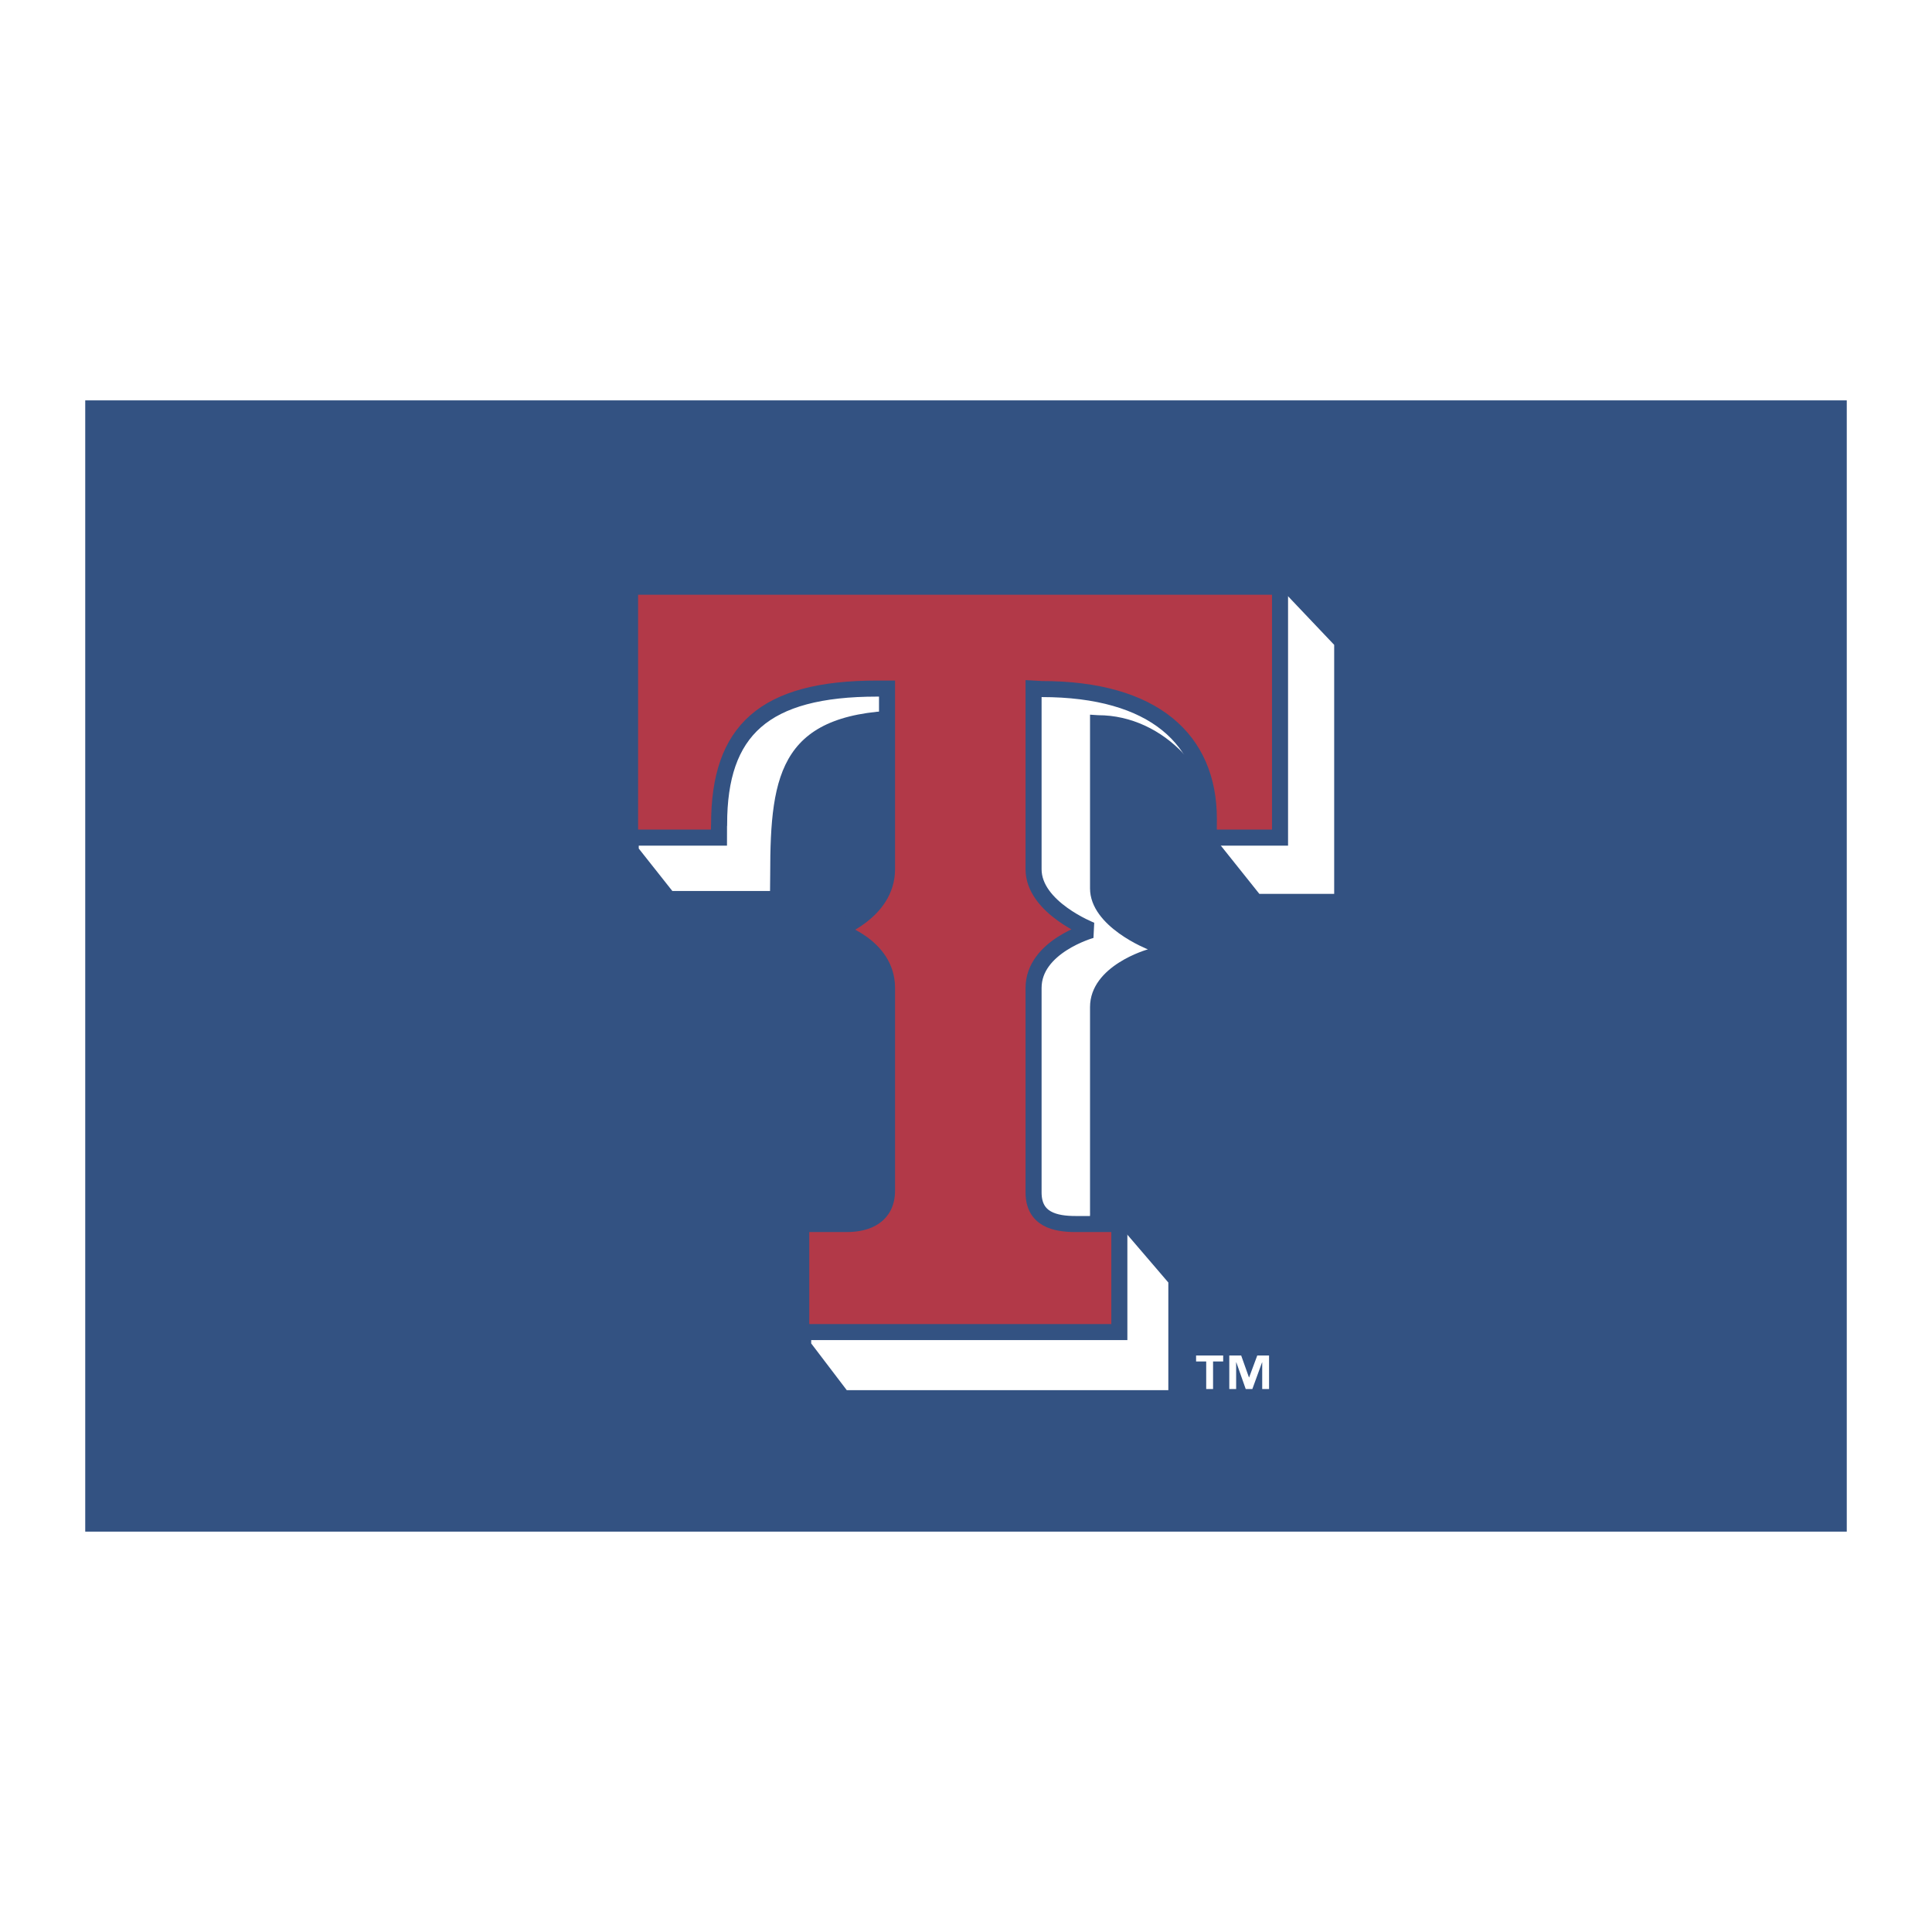 <svg xmlns="http://www.w3.org/2000/svg" width="2500" height="2500" viewBox="0 0 192.756 192.756"><g fill-rule="evenodd" clip-rule="evenodd"><path fill="#fff" d="M0 0h192.756v192.756H0V0z"/><path fill="#335282" d="M184.252 152.811V39.945H8.504v112.866h175.748z"/><path d="M122.037 135.834h-1.01v2.752h-.684v-2.752h-1.01v-.596h2.703v.596h.001zm4.578 2.752h-.684v-2.662h-.016l-.969 2.662h-.66l-.938-2.662h-.018v2.662h-.684v-3.348h1.186l.777 2.186h.016l.812-2.186h1.176v3.348h.002zM76.827 88.893h-9.748l-3.351-4.233V59.468h64.762l4.621 4.869v24.845h-7.465l-3.959-4.958c0-6.914-5.568-12.868-12.119-12.868l-.816-.052v17.328c0 3.842 5.773 6.086 5.773 6.086s-5.773 1.597-5.773 5.765v20.389c.061 1.414-.648 2.42 1.363 2.42l2.285-.195 4.164 4.859v10.742H84.483l-3.55-4.664v-9.307h6.871c2.02 0 3.999-.805 3.999-3.35V101.17c0-4.32-5.114-5.754-5.114-5.754s5.114-1.77 5.114-6.096V70.852h-.971c-12.927 0-13.989 6.113-13.989 16.369l-.016 1.672z" fill="#fff"/><path d="M88.499 118.779V98.568c0-4.314-5.116-5.763-5.116-5.763s5.116-1.763 5.116-6.084V68.7h-.984c-11.3 0-15.77 4.175-15.77 13.536-.007.02-.014.014-.014 1.332h-8.869V58.539h64.847v25.029h-7.115l.014-1.856c0-7.959-5.502-12.966-16.68-12.966l-.809-.045v18.021c0 3.844 5.762 6.084 5.762 6.084s-5.762 1.603-5.762 5.763v20.398c0 2.711 2.176 3.154 4.188 3.154h4.371v10.781H79.939v-10.781h4.571c2.011 0 3.989-.803 3.989-3.342z" fill="#b23948" stroke="#335282" stroke-width="1.601" stroke-miterlimit="2.613"/></g></svg>